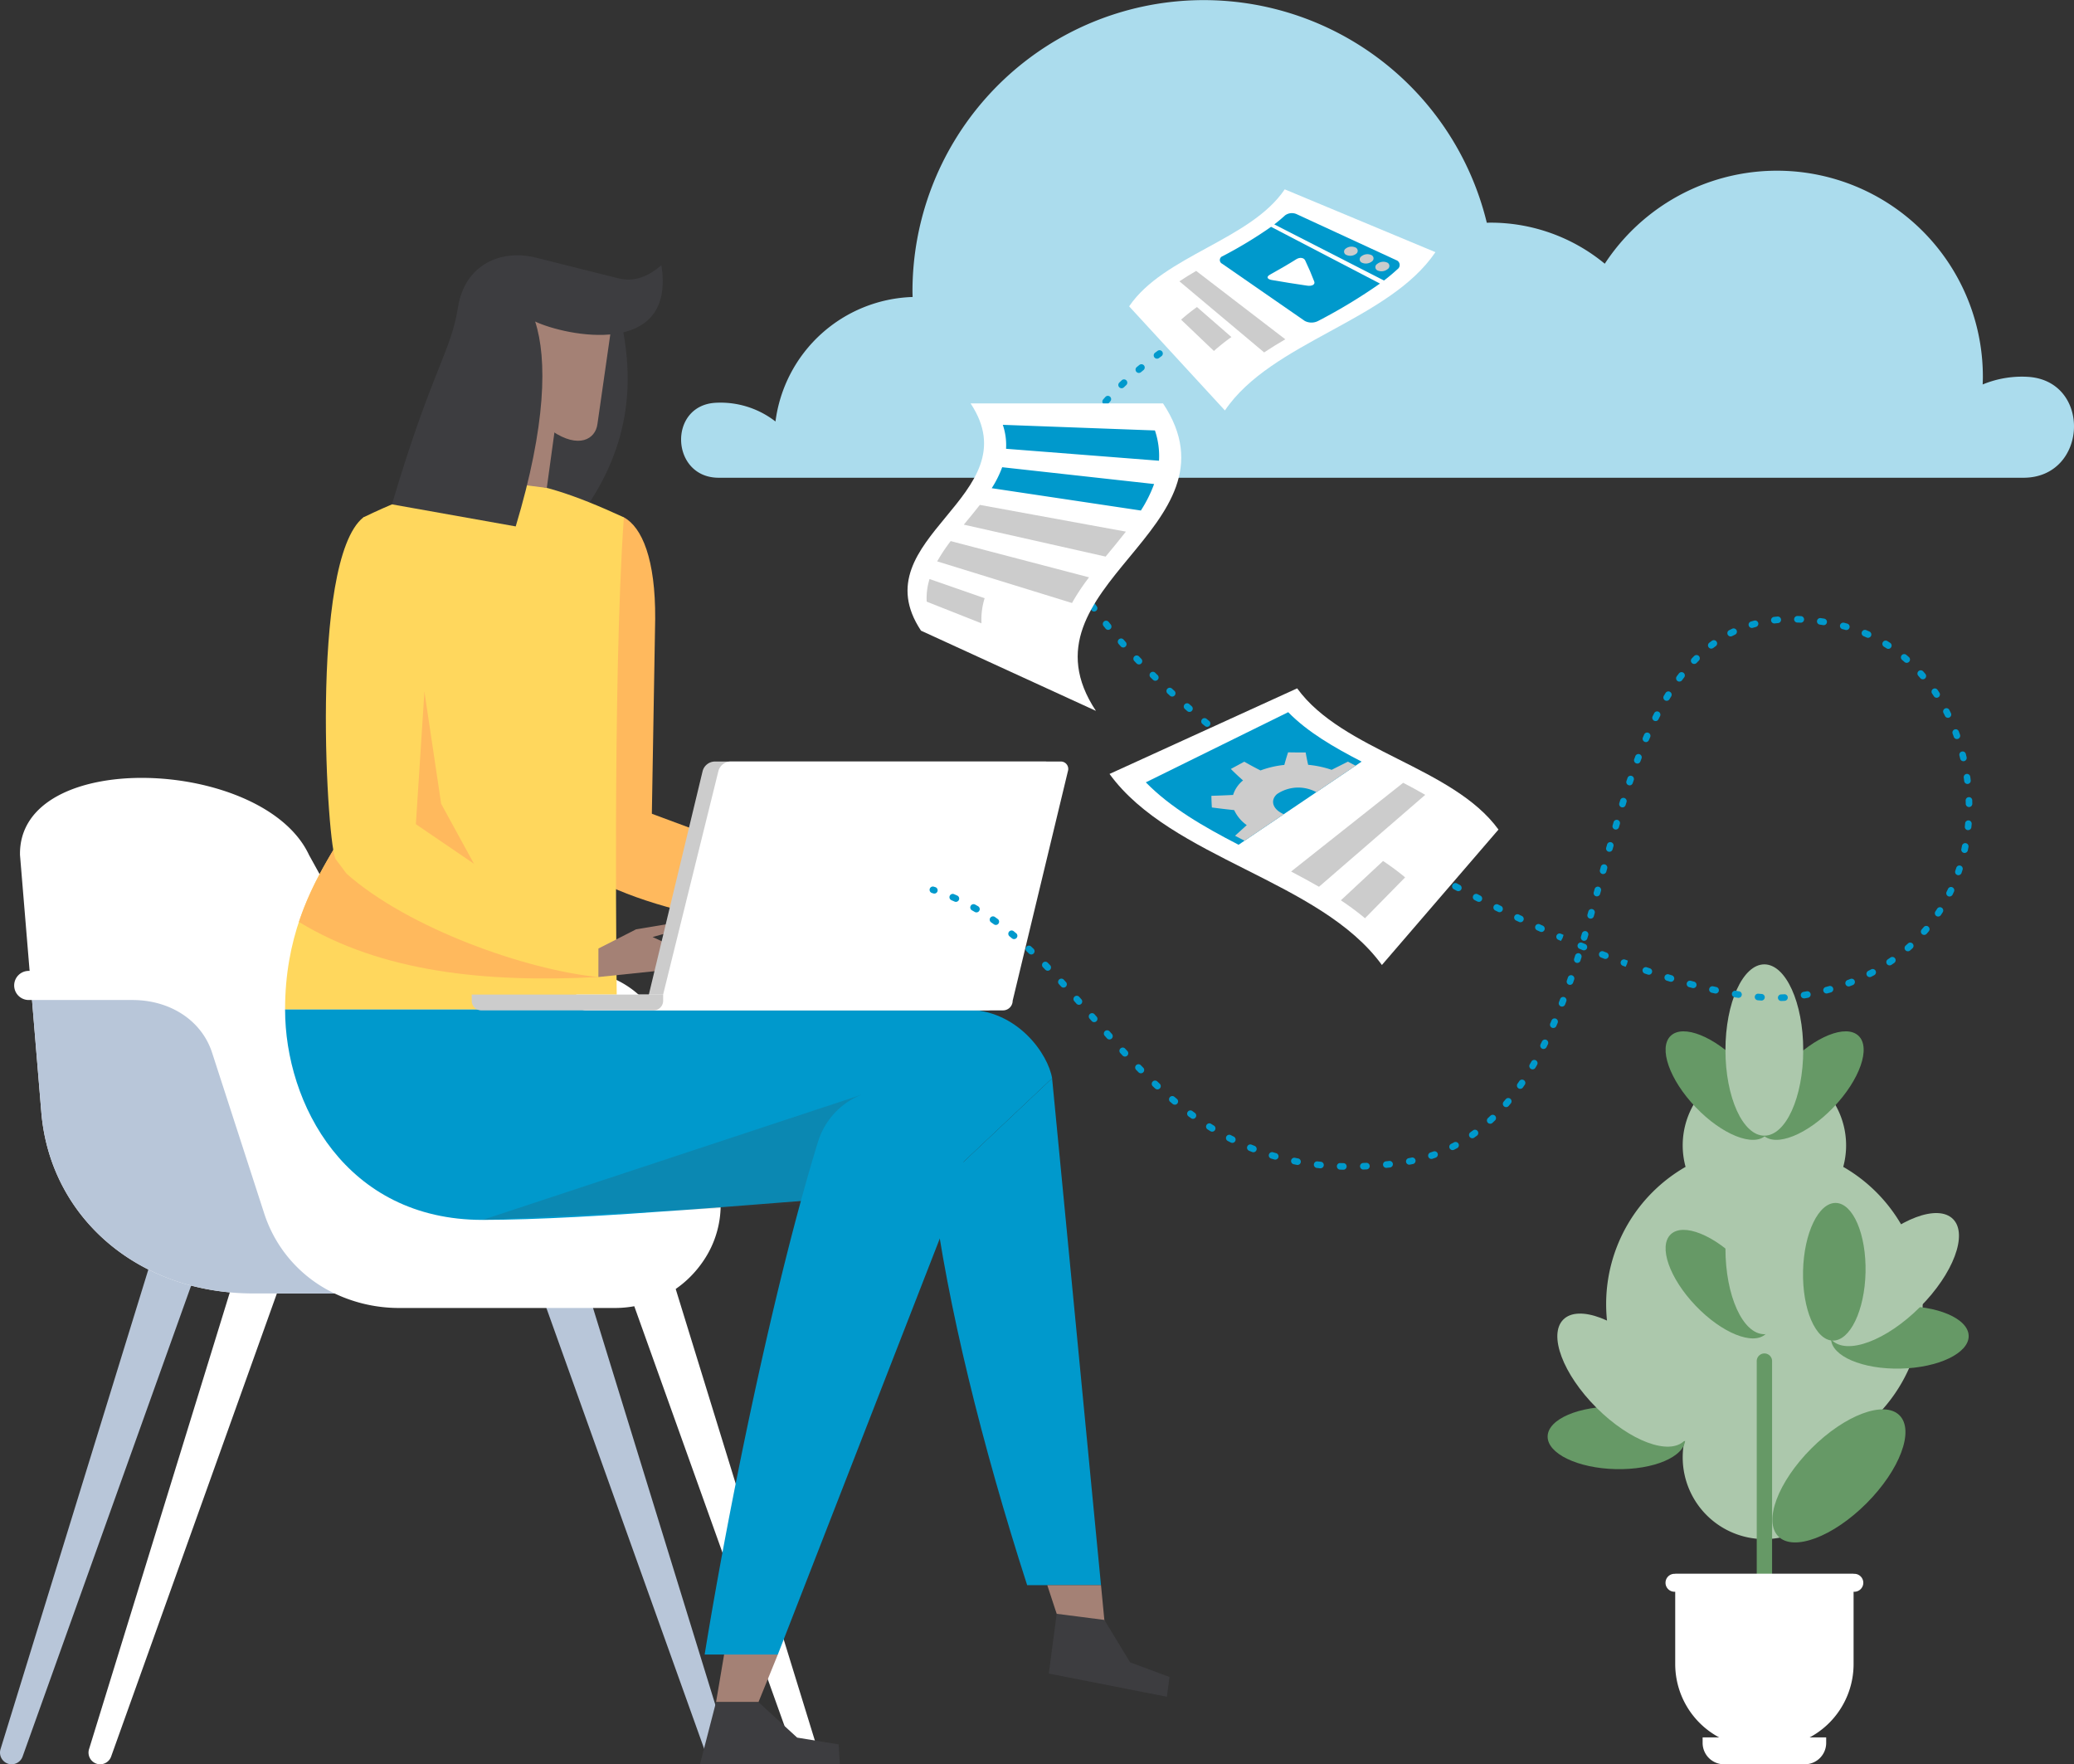<svg xmlns="http://www.w3.org/2000/svg" width="319" height="271.321" viewBox="0 0 319 271.321"><rect x="0" y="0" width="319" height="271.321" fill="#333333" stroke="none"/><defs><style>.a{fill:#abdced;}.b{fill:#acc8ac;}.c{fill:#696;}.d{fill:#fff;}.e{fill:#b8c6d9;}.f{fill:#ffb95d;}.g{fill:#f3abc7;}.h,.l{fill:#3d3d40;}.i{fill:#ffd75d;}.j{fill:#a48175;}.k{fill:#09c;}.l{opacity:0.18;}.m{fill:#ccc;}</style></defs><g transform="translate(-170.329 -107.491)"><path class="a" d="M527.463,165.416a15.788,15.788,0,0,0-6.045,1.2c.015-.4.03-.8.03-1.2a31.67,31.67,0,0,0-58.155-17.368,27.565,27.565,0,0,0-17.6-6.316c-.183,0-.362.01-.544.014a44.8,44.8,0,0,0-88.337,10.544c0,.293.016.582.022.874a21.967,21.967,0,0,0-21.093,19.148,13.762,13.762,0,0,0-8.457-2.9c-.245,0-.488.006-.73.019-7.394.385-6.954,11.53.45,11.53H527.686c9.982,0,10.552-15.024.582-15.523Q527.868,165.415,527.463,165.416Z" transform="translate(-46.136)"/><g transform="translate(406.55 255.795)"><g transform="translate(10.819 15.322)"><path class="b" d="M526.166,380.108A24.326,24.326,0,0,1,538.383,359a12.567,12.567,0,1,1,24.249,0,24.337,24.337,0,0,1,.176,42.106,12.566,12.566,0,1,1-24.6,0A24.325,24.325,0,0,1,526.166,380.108Z" transform="translate(-526.166 -343.179)"/><path class="c" d="M560.708,446.891a1.18,1.18,0,0,1-1.18-1.18V408.527a1.181,1.181,0,1,1,2.361,0v37.184A1.181,1.181,0,0,1,560.708,446.891Z" transform="translate(-536.366 -362.798)"/></g><path class="d" d="M0,0H19.005a0,0,0,0,1,0,0V.847a3.288,3.288,0,0,1-3.288,3.288H3.288A3.288,3.288,0,0,1,0,.847V0A0,0,0,0,1,0,0Z" transform="translate(25.658 118.882)"/><path class="d" d="M0,0H27.434a0,0,0,0,1,0,0V13.878a12.8,12.8,0,0,1-12.8,12.8H12.8A12.8,12.8,0,0,1,0,13.878V0A0,0,0,0,1,0,0Z" transform="translate(21.443 93.724)"/><path class="d" d="M568.359,458.87H540.7a1.38,1.38,0,1,1,0-2.76h27.66a1.38,1.38,0,0,1,0,2.76Z" transform="translate(-519.369 -362.385)"/><ellipse class="c" cx="10.586" cy="4.807" rx="10.586" ry="4.807" transform="translate(31.537 22.975) rotate(-46.29)"/><ellipse class="c" cx="4.807" cy="10.586" rx="4.807" ry="10.586" transform="translate(17.272 14.315) rotate(-43.711)"/><ellipse class="b" cx="5.982" cy="13.173" rx="5.982" ry="13.173" transform="translate(29.168)"/><ellipse class="c" cx="4.807" cy="10.586" rx="4.807" ry="10.586" transform="matrix(0.723, -0.691, 0.691, 0.723, 17.272, 44.846)"/><ellipse class="b" cx="5.982" cy="13.173" rx="5.982" ry="13.173" transform="translate(29.168 30.531)"/><ellipse class="c" cx="13.173" cy="5.982" rx="13.173" ry="5.982" transform="translate(33.078 83.751) rotate(-45)"/><ellipse class="c" cx="4.807" cy="10.586" rx="4.807" ry="10.586" transform="translate(1.711 77.387) rotate(-88.711)"/><ellipse class="b" cx="5.982" cy="13.173" rx="5.982" ry="13.173" transform="translate(0 58.854) rotate(-45)"/><ellipse class="b" cx="4.807" cy="10.586" rx="4.807" ry="10.586" transform="translate(17.445 52.258) rotate(-1.289)"/><ellipse class="c" cx="10.586" cy="4.807" rx="10.586" ry="4.807" transform="translate(45.305 52.793) rotate(-1.289)"/><ellipse class="b" cx="13.173" cy="5.982" rx="13.173" ry="5.982" transform="translate(41.309 53.565) rotate(-45)"/><ellipse class="c" cx="10.586" cy="4.807" rx="10.586" ry="4.807" transform="translate(40.866 57.749) rotate(-88.711)"/></g><g transform="translate(170.329 146.758)"><g transform="translate(0 80.361)"><path class="e" d="M171.487,460.216a1.792,1.792,0,0,0,2.307-1.044l28.658-80.06c.022-.058.047-.128.065-.187a3.694,3.694,0,1,0-7.044-2.231L170.412,458A1.8,1.8,0,0,0,171.487,460.216Z" transform="translate(-170.329 -308.638)"/><path class="d" d="M191.1,460.216a1.791,1.791,0,0,0,2.306-1.044l28.659-80.06c.022-.058.046-.128.065-.187a3.694,3.694,0,1,0-7.044-2.231L190.021,458A1.8,1.8,0,0,0,191.1,460.216Z" transform="translate(-176.324 -308.638)"/><path class="d" d="M337.229,458l-25.061-81.306a3.694,3.694,0,1,0-7.044,2.231c.019.059.043.129.065.187l28.659,80.06A1.79,1.79,0,0,0,337.229,458Z" transform="translate(-211.489 -308.638)"/><path class="e" d="M317.62,458l-25.062-81.306a3.694,3.694,0,1,0-7.044,2.231c.019.059.044.129.065.187l28.659,80.06A1.79,1.79,0,0,0,317.62,458Z" transform="translate(-205.494 -308.638)"/><path class="d" d="M174.759,291.665l3.28,39.555c1.332,16.067,14.761,27.864,32.6,27.864h55.607c9.685,0,16.415-9.424,13.244-18.111l-7.773-21.3a12.542,12.542,0,0,0-11.977-7.954H237.6a11.711,11.711,0,0,1-10.449-5.689l-7.935-14.368C212.224,276.635,174.444,275.081,174.759,291.665Z" transform="translate(-171.683 -279.803)"/><path class="e" d="M215.18,360.132l-8.013-24.71c-1.911-5.9-7.551-9.641-14.388-9.641H177.156l1.617,19.5c1.332,16.066,14.761,27.864,32.6,27.864h13.862l-1.277-2.494A18.43,18.43,0,0,1,215.18,360.132Z" transform="translate(-172.416 -293.86)"/><path class="d" d="M175.709,322.547h15.943c7.83,0,14.314,4.393,16.518,11.19l8.012,24.709a16.144,16.144,0,0,0,7.23,8.986,18.394,18.394,0,0,0,9.375,2.476h33.066a11.73,11.73,0,0,0,9.748-5.038,10.865,10.865,0,0,0,1.393-10.067l-7.772-21.3c-1.415-3.878-5.389-7.776-9.874-8-5.557-.28-22.142-.72-22.142-.72s16.585-1.958,22.142-2.239a14.41,14.41,0,0,1,14.081,9.425l7.772,21.3a15.286,15.286,0,0,1-1.93,14.168,16.366,16.366,0,0,1-13.417,6.949H232.788a23.072,23.072,0,0,1-10.567-2.494,20.6,20.6,0,0,1-10.3-12.064l-8.012-24.71c-1.595-4.916-6.407-8.093-12.259-8.093H175.709a2.239,2.239,0,0,1,0-4.478Z" transform="translate(-171.29 -292.866)"/></g><g transform="translate(43.847)"><g transform="translate(42.952 40.291)"><path class="f" d="M298.607,276.882s-10.36-49.2,5.9-54.8c2.805,1.536,4.878,6.445,4.823,15.607l-.542,31.629Z" transform="translate(-295.355 -222.086)"/><path class="f" d="M347.632,300.94l-.956,4.031c-9.876,1.513-34.942-1.469-46.637-8.688l2.247-5.373,3.825-5.371Z" transform="translate(-296.787 -241.487)"/><path class="g" d="M367.215,309.935l8.657-.9,4.787,1.524.022-1.5a4.443,4.443,0,0,0-2.574-4.095l-2.551-1.183,2.424-.675,2,.845,1.066-.584-3.126-1.588-4.91.82-5.791,2.954Z" transform="translate(-317.326 -246.451)"/></g><path class="h" d="M295.832,172.03l-15.355,1.356-3.511,12.522L272.3,207.85l15.233,2.674C298.76,197.987,300.049,185.687,295.832,172.03Z" transform="translate(-245.353 -166.491)"/><path class="i" d="M285.593,219.585c-15.334-7.036-23.291-8.091-40.056,0-2.26,13.778-.741,24.748,1.164,36.379,1.6,9.744-13.215,17.512-13.215,39.315h51.04S283.8,245.228,285.593,219.585Z" transform="translate(-233.486 -179.294)"/><path class="f" d="M247.638,270.278c-.329-2.008-.644-4-.933-5.982l9.153-3.574,2.573,17.229,6.466,11.82,17.716,14.822c-17.336.9-33.329-.727-46.062-8.473C240.585,283.959,248.852,277.686,247.638,270.278Z" transform="translate(-234.423 -193.608)"/><g transform="translate(6.278 40.291)"><path class="i" d="M245.7,276.882l-1.62-2.169c-1.295-1.015-4.214-45.938,4.218-52.626,6.57.617,10.665,7.319,10.053,16.46l-2.026,31.41Z" transform="translate(-242.529 -222.086)"/><path class="i" d="M250.231,291.9l4.684-4.641,30.924,21.066v4.385c-11.017-1.073-29.168-7.435-38.738-15.9Z" transform="translate(-243.927 -242.011)"/><path class="j" d="M302.9,320.321l8.657-.9,4.787,1.524.022-1.5a4.444,4.444,0,0,0-2.574-4.095l-2.551-1.182,2.424-.676,2,.845,1.066-.583-3.126-1.589-4.91.82-5.791,2.955Z" transform="translate(-260.987 -249.626)"/></g><path class="k" d="M333.115,359.005c-24.413,1.752-52.667,4.461-69.252,4.461-21.064,0-30.376-17.892-30.376-32.351H338.149c8.053,0,12.725,6.934,13.313,10.572Z" transform="translate(-233.486 -215.131)"/><path class="l" d="M335.434,350.028l-58.194,19.221,62.475-3.089Z" transform="translate(-246.864 -220.913)"/><path class="k" d="M395.338,346.344l-18.346,17.317c2.191,17.391,7.612,39.234,14.51,60.634h11.357Z" transform="translate(-277.363 -219.787)"/><path class="j" d="M402.35,458.625q1.185,3.678,2.444,7.319h6.525l-.706-7.319Z" transform="translate(-285.116 -254.117)"/><path class="j" d="M330.208,473.984l-1.24,7.319h6.525l2.978-7.319Z" transform="translate(-262.679 -258.813)"/><g transform="translate(28.707 77.844)"><path class="m" d="M315.225,314.447h50.8a1.479,1.479,0,0,0,1.479-1.479l8.5-35.31a1.139,1.139,0,0,0-1.138-1.479h-50.8a1.974,1.974,0,0,0-1.821,1.479l-8.5,35.31A1.479,1.479,0,0,0,315.225,314.447Z" transform="translate(-286.732 -276.178)"/><path class="d" d="M372.475,276.178h-50.8a1.974,1.974,0,0,0-1.821,1.479l-8.5,34.359H297.987v.952a1.479,1.479,0,0,0,1.479,1.479h64.17a1.479,1.479,0,0,0,1.479-1.479l8.5-35.31A1.139,1.139,0,0,0,372.475,276.178Z" transform="translate(-281.914 -276.178)"/><path class="m" d="M304.28,327.8v.952a1.479,1.479,0,0,1-1.479,1.479H276.314a1.479,1.479,0,0,1-1.479-1.479V327.8Z" transform="translate(-274.835 -291.961)"/></g><path class="k" d="M358.4,349.369a11.456,11.456,0,0,0-14.538,7.537c-6.715,21.836-13.641,55.544-17.418,78.8H337.7L365.351,364.7A11.443,11.443,0,0,0,358.4,349.369Z" transform="translate(-261.909 -220.534)"/><path class="h" d="M327.879,484.526H334.4l5.952,5.462,6.38,1.043.191,3.059H325.405Z" transform="translate(-261.59 -262.036)"/><path class="h" d="M403.9,464.97l7.328.941,3.964,6.524,6.06,2.252-.4,3.039-18.166-3.567Z" transform="translate(-285.219 -256.057)"/><path class="j" d="M288.748,199.358l-1.307,9.5L278.3,207.72l2.265-14.091Z" transform="translate(-247.186 -173.095)"/><path class="j" d="M296.04,191.025c-.292,2.358-2.885,3.87-6.972,1.1l-7.7-6.493-.432-10.616,5.139-7.541,12.764,4.031Z" transform="translate(-247.993 -165.099)"/><path class="h" d="M298.607,165.567c-1.972,1.706-4.131,2.661-6.694,2l-12.422-3.116c-5.521-1.45-11.118.993-12.167,7.576-1.123,7.043-4,9.511-10.158,30.32l19.035,3.392c4.684-15.573,4.863-25.747,2.99-31.507C283.825,176.425,300.882,180,298.607,165.567Z" transform="translate(-240.726 -164.051)"/></g></g><g transform="translate(313.289 147.969)"><g transform="translate(0 95.854)"><path class="k" d="M377,304.953a.511.511,0,0,1-.153-.024l-.237-.074a.507.507,0,0,1,.3-.968l.244.076a.507.507,0,0,1-.152.99Z" transform="translate(-376.249 -303.865)"/></g><g transform="translate(3.094 2.426)"><path class="k" d="M441.29,306.273l-.523-.015a.506.506,0,0,1-.49-.522.493.493,0,0,1,.523-.489l.5.014a.507.507,0,0,1-.012,1.013Zm3.045-.027a.507.507,0,0,1-.019-1.013q.249-.009.5-.022a.507.507,0,0,1,.05,1.012q-.257.012-.513.022Zm-6.586-.193-.051,0q-.257-.026-.512-.056a.506.506,0,1,1,.115-1.006c.165.019.33.037.5.053a.506.506,0,0,1-.049,1.01Zm10.129-.065a.507.507,0,0,1-.051-1.011q.248-.025.5-.053a.506.506,0,0,1,.115,1.006c-.171.019-.34.038-.51.056A.432.432,0,0,1,447.878,305.988Zm-13.638-.446a.5.5,0,0,1-.1-.009c-.169-.032-.337-.065-.5-.1a.506.506,0,1,1,.2-.992q.244.05.491.1a.506.506,0,0,1-.094,1Zm17.154-.042a.507.507,0,0,1-.094-1q.246-.047.489-.1a.507.507,0,0,1,.206.992q-.251.052-.505.1A.56.56,0,0,1,451.394,305.5Zm-20.6-.78a.524.524,0,0,1-.141-.019c-.165-.047-.328-.1-.492-.144a.507.507,0,0,1,.292-.971l.481.142a.506.506,0,0,1-.14.993Zm24.022-.106a.507.507,0,0,1-.16-.987q.236-.079.471-.162a.506.506,0,0,1,.339.955c-.162.057-.324.114-.488.169A.521.521,0,0,1,454.812,304.615Zm-27.381-1.029a.5.5,0,0,1-.183-.035c-.16-.062-.319-.126-.478-.19a.506.506,0,0,1,.38-.939q.231.094.464.185a.507.507,0,0,1-.183.979Zm30.641-.33a.506.506,0,0,1-.229-.959q.222-.111.439-.228a.507.507,0,1,1,.478.894c-.152.081-.306.161-.461.239A.5.5,0,0,1,458.073,303.256Zm-33.883-1.111a.505.505,0,0,1-.226-.053c-.153-.076-.307-.154-.459-.233a.507.507,0,1,1,.466-.9q.222.115.446.227a.506.506,0,0,1-.227.959Zm36.917-.712a.506.506,0,0,1-.292-.921c.135-.1.271-.192.4-.29a.506.506,0,1,1,.6.817c-.139.1-.279.2-.419.3A.506.506,0,0,1,461.107,301.433Zm-40.018-1.012a.51.51,0,0,1-.264-.074c-.146-.09-.292-.18-.436-.271a.506.506,0,1,1,.539-.857c.142.089.283.177.426.265a.506.506,0,0,1-.265.938Zm42.767-1.216a.507.507,0,0,1-.344-.878q.183-.17.364-.342a.507.507,0,1,1,.7.732q-.186.178-.375.353A.5.5,0,0,1,463.856,299.206Zm-45.719-.757a.5.5,0,0,1-.3-.1l-.413-.3a.507.507,0,0,1,.6-.815l.406.3a.506.506,0,0,1-.3.916Zm48.169-1.8a.507.507,0,0,1-.385-.835c.108-.127.215-.255.322-.383a.506.506,0,1,1,.779.647q-.163.2-.33.394A.505.505,0,0,1,466.307,296.646Zm-50.969-.376a.5.5,0,0,1-.324-.118l-.392-.328a.507.507,0,0,1,.655-.773l.385.324a.506.506,0,0,1-.325.9Zm-2.664-2.348a.5.5,0,0,1-.344-.135l-.374-.349a.507.507,0,1,1,.7-.737l.367.344a.506.506,0,0,1-.344.878Zm55.8-.089a.5.5,0,0,1-.289-.091.506.506,0,0,1-.126-.7c.1-.137.19-.275.284-.414a.507.507,0,0,1,.839.569c-.1.142-.194.283-.291.423A.506.506,0,0,1,468.47,293.833Zm-58.342-2.389a.507.507,0,0,1-.361-.151l-.358-.365a.507.507,0,1,1,.725-.707l.353.36a.506.506,0,0,1-.36.862Zm60.247-.608a.507.507,0,0,1-.438-.762l.251-.435a.506.506,0,1,1,.88.5l-.255.444A.507.507,0,0,1,470.375,290.836Zm-62.7-1.964a.5.5,0,0,1-.371-.162l-.346-.375a.506.506,0,1,1,.746-.685l.343.371a.506.506,0,0,1-.371.851Zm64.383-1.168a.506.506,0,0,1-.453-.732l.223-.453a.507.507,0,0,1,.91.445l-.226.458A.506.506,0,0,1,472.057,287.7Zm-66.77-1.466a.507.507,0,0,1-.378-.169l-.338-.38a.507.507,0,1,1,.758-.672l.336.378a.506.506,0,0,1-.378.844Zm68.266-1.761a.492.492,0,0,1-.2-.042.506.506,0,0,1-.263-.666l.2-.463a.506.506,0,1,1,.932.4l-.2.47A.505.505,0,0,1,473.554,284.478Zm-70.616-.9a.506.506,0,0,1-.38-.172l-.335-.381a.507.507,0,0,1,.762-.668l.333.38a.506.506,0,0,1-.38.841Zm71.96-2.389a.507.507,0,0,1-.472-.689l.18-.472a.507.507,0,0,1,.948.36l-.183.477A.507.507,0,0,1,474.9,281.185Zm-74.3-.278a.506.506,0,0,1-.38-.171l-.334-.378a.506.506,0,0,1,.758-.671l.336.38a.507.507,0,0,1-.38.841Zm108.005-.585a.507.507,0,0,1-.017-1.013c.167-.006.333-.013.5-.022a.5.5,0,0,1,.535.477.506.506,0,0,1-.478.534c-.17.01-.343.017-.518.024Zm-3.045-.072h-.038c-.169-.012-.34-.026-.512-.041a.506.506,0,1,1,.088-1.009c.169.014.335.028.5.04a.506.506,0,0,1-.037,1.012Zm6.572-.328a.506.506,0,0,1-.087-1.005l.5-.089a.507.507,0,0,1,.184,1q-.251.047-.5.09A.54.54,0,0,1,512.129,279.922Zm-10.1-.087a.52.52,0,0,1-.08-.006l-.5-.082a.506.506,0,1,1,.165-1l.5.081a.506.506,0,0,1-.078,1.007Zm-3.5-.66a.525.525,0,0,1-.108-.011l-.5-.111a.506.506,0,1,1,.224-.988l.492.108a.507.507,0,0,1-.107,1Zm17.072-.009a.507.507,0,0,1-.131-1q.244-.065.484-.133a.507.507,0,1,1,.274.975q-.246.07-.495.136A.505.505,0,0,1,515.6,279.166Zm-20.531-.827a.525.525,0,0,1-.13-.017l-.494-.132a.506.506,0,1,1,.265-.977l.487.13a.507.507,0,0,1-.129,1Zm-96.843-.079a.5.5,0,0,1-.374-.165l-.342-.373a.507.507,0,0,1,.746-.686l.344.376a.506.506,0,0,1-.374.848Zm120.755-.176a.507.507,0,0,1-.18-.98c.157-.06.313-.119.468-.181a.507.507,0,0,1,.371.943l-.479.185A.5.5,0,0,1,518.98,278.084Zm-42.859-.24a.5.5,0,0,1-.167-.028.506.506,0,0,1-.312-.645l.165-.478a.506.506,0,1,1,.958.328l-.167.483A.507.507,0,0,1,476.121,277.844Zm15.523-.478a.51.51,0,0,1-.147-.022l-.487-.149a.506.506,0,0,1,.3-.968l.485.148a.506.506,0,0,1-.146.991Zm30.584-.718a.507.507,0,0,1-.233-.957q.224-.115.444-.231a.506.506,0,1,1,.476.894c-.151.08-.3.16-.456.238A.5.5,0,0,1,522.228,276.649Zm-33.975-.364a.5.5,0,0,1-.16-.026l-.485-.163a.507.507,0,0,1,.328-.959l.478.161a.507.507,0,0,1-.161.987Zm-92.461-.616a.507.507,0,0,1-.365-.155l-.351-.361a.507.507,0,1,1,.723-.71l.357.367a.506.506,0,0,1-.364.858Zm88.929-.589.174-.476-.217.46-.436-.16a.506.506,0,1,1,.351-.95l.431.158-.13.492Zm40.564-.233a.506.506,0,0,1-.283-.927q.206-.14.41-.282a.506.506,0,1,1,.582.829q-.211.149-.427.294A.5.5,0,0,1,525.286,274.846Zm-48.038-.378a.5.5,0,0,1-.155-.024.506.506,0,0,1-.328-.637l.154-.483a.506.506,0,1,1,.965.308l-.155.485A.506.506,0,0,1,477.248,274.469Zm4.317-.612a.505.505,0,0,1-.184-.035l-.473-.185a.506.506,0,1,1,.367-.943l.473.185a.506.506,0,0,1-.184.978Zm-88.3-.689a.5.5,0,0,1-.349-.139l-.367-.344a.506.506,0,0,1,.69-.741l.374.351a.506.506,0,0,1-.348.874Zm134.829-.49a.506.506,0,0,1-.336-.885q.187-.167.372-.335a.507.507,0,0,1,.683.748q-.19.173-.383.344A.5.5,0,0,1,528.1,272.677Zm-49.835-.144a.508.508,0,0,1-.192-.038l-.471-.194a.506.506,0,1,1,.387-.936l.469.194a.506.506,0,0,1-.193.975Zm-3.479-1.428.2-.464-.247.445-.423-.184a.507.507,0,0,1,.408-.928l.419.183-.156.484Zm3.519-.037a.532.532,0,0,1-.146-.021.507.507,0,0,1-.34-.631l.145-.485a.506.506,0,0,1,.971.29l-.145.485A.506.506,0,0,1,478.3,271.069Zm-87.686-.267a.5.5,0,0,1-.325-.118q-.193-.161-.387-.321a.507.507,0,0,1,.643-.783c.132.109.264.217.4.327a.506.506,0,0,1-.326.895Zm139.985-.64a.507.507,0,0,1-.382-.839c.11-.126.217-.251.323-.378a.507.507,0,0,1,.777.651c-.111.132-.223.263-.337.394A.506.506,0,0,1,530.6,270.162Zm-58.868-.457a.508.508,0,0,1-.209-.045l-.463-.21a.506.506,0,0,1,.419-.922l.462.21a.506.506,0,0,1-.209.968Zm-83.922-1.081a.5.5,0,0,1-.294-.094c-.135-.1-.272-.193-.409-.288a.507.507,0,1,1,.578-.832c.14.1.28.2.42.3a.506.506,0,0,1-.3.918Zm80.693-.414a.5.5,0,0,1-.217-.049l-.46-.218a.506.506,0,1,1,.435-.915l.458.217a.506.506,0,0,1-.217.964Zm10.8-.55a.515.515,0,0,1-.14-.02.505.505,0,0,1-.347-.626l.14-.489a.507.507,0,0,1,.974.279l-.14.489A.507.507,0,0,1,479.3,267.661Zm53.448-.324a.507.507,0,0,1-.422-.786c.092-.139.183-.278.272-.419a.506.506,0,1,1,.854.544c-.092.144-.185.289-.28.433A.507.507,0,0,1,532.75,267.337ZM384.834,266.7a.5.5,0,0,1-.253-.069c-.144-.083-.289-.167-.435-.249a.506.506,0,0,1,.5-.882c.149.084.3.169.446.255a.507.507,0,0,1-.255.945Zm80.464-.03a.5.5,0,0,1-.223-.052l-.456-.224a.507.507,0,0,1,.448-.909l.455.224a.507.507,0,0,1-.224.961Zm-3.182-1.591a.509.509,0,0,1-.23-.056l-.453-.231a.507.507,0,0,1,.462-.9l.451.23a.506.506,0,0,1-.23.958Zm-80.439,0a.509.509,0,0,1-.207-.044q-.228-.1-.458-.2a.507.507,0,1,1,.4-.931c.158.068.315.137.472.208a.506.506,0,0,1-.208.968Zm152.837-.816a.492.492,0,0,1-.223-.052.506.506,0,0,1-.232-.678c.073-.148.144-.3.215-.448a.506.506,0,1,1,.917.429c-.072.156-.146.311-.222.465A.507.507,0,0,1,534.514,264.255Zm-54.241-.023a.492.492,0,0,1-.137-.019.507.507,0,0,1-.351-.624l.137-.489a.506.506,0,1,1,.975.273l-.137.489A.506.506,0,0,1,480.273,264.233Zm-21.316-.8a.507.507,0,0,1-.235-.058l-.45-.237a.507.507,0,0,1,.474-.9l.447.237a.506.506,0,0,1-.236.955Zm-3.135-1.681a.5.5,0,0,1-.242-.062l-.446-.244a.506.506,0,1,1,.486-.889l.445.243a.506.506,0,0,1-.243.951Zm80.049-.778a.508.508,0,0,1-.479-.671c.054-.158.106-.315.158-.473a.506.506,0,1,1,.964.312q-.079.245-.163.489A.507.507,0,0,1,535.872,260.978Zm-54.642-.174a.513.513,0,0,1-.136-.019.507.507,0,0,1-.352-.624l.137-.489a.506.506,0,1,1,.975.272l-.136.489A.507.507,0,0,1,481.229,260.8Zm-28.51-.766a.506.506,0,0,1-.247-.065l-.443-.249a.507.507,0,1,1,.5-.882l.441.248a.507.507,0,0,1-.249.948Zm-3.085-1.763a.5.5,0,0,1-.253-.069l-.441-.256a.507.507,0,1,1,.511-.875l.438.255a.507.507,0,0,1-.255.945Zm87.187-.719a.471.471,0,0,1-.107-.012.507.507,0,0,1-.389-.6q.053-.244.1-.487a.507.507,0,1,1,.994.2q-.05.253-.1.505A.507.507,0,0,1,536.821,257.557Zm-54.63-.179a.5.5,0,0,1-.488-.644l.139-.489a.507.507,0,0,1,.975.277l-.139.489A.506.506,0,0,1,482.191,257.378Zm-35.625-.912a.5.5,0,0,1-.26-.072l-.438-.263a.507.507,0,0,1,.522-.869l.437.262a.507.507,0,0,1-.261.941Zm-3.049-1.856a.5.5,0,0,1-.266-.076l-.433-.268a.507.507,0,0,1,.535-.861l.43.267a.506.506,0,0,1-.267.937Zm93.848-.562-.049,0a.5.5,0,0,1-.455-.553c.016-.165.031-.332.044-.5a.507.507,0,0,1,1.01.081c-.014.172-.029.343-.046.514A.507.507,0,0,1,537.365,254.047Zm-54.189-.09a.505.505,0,0,1-.487-.648l.144-.489a.506.506,0,1,1,.971.287l-.144.486A.505.505,0,0,1,483.176,253.958ZM440.5,252.717a.5.5,0,0,1-.272-.08l-.429-.274a.506.506,0,1,1,.548-.852l.426.272a.507.507,0,0,1-.273.934Zm-2.985-1.936a.5.5,0,0,1-.278-.083l-.426-.281a.506.506,0,1,1,.56-.844l.422.279a.506.506,0,0,1-.278.93Zm46.686-.23a.521.521,0,0,1-.151-.023.507.507,0,0,1-.333-.635l.152-.486a.507.507,0,0,1,.966.3l-.151.483A.508.508,0,0,1,484.206,250.552Zm53.305-.054a.507.507,0,0,1-.506-.5c0-.167-.006-.333-.011-.5a.508.508,0,0,1,.492-.521.5.5,0,0,1,.521.492c0,.172.009.344.011.516a.507.507,0,0,1-.5.513Zm-102.947-1.7a.509.509,0,0,1-.285-.088l-.419-.287a.507.507,0,1,1,.571-.837l.419.286a.507.507,0,0,1-.286.925Zm50.739-1.635a.513.513,0,0,1-.162-.026.507.507,0,0,1-.317-.642l.165-.483a.507.507,0,0,1,.959.328l-.163.479A.507.507,0,0,1,485.3,247.167Zm51.966-.213a.507.507,0,0,1-.5-.446q-.03-.247-.065-.494a.506.506,0,1,1,1-.14c.024.171.047.342.067.512a.506.506,0,0,1-.442.564A.446.446,0,0,1,537.269,246.954Zm-105.629-.178a.5.5,0,0,1-.291-.092l-.417-.294a.506.506,0,1,1,.586-.826l.413.293a.506.506,0,0,1-.292.92Zm-2.89-2.074a.508.508,0,0,1-.3-.1l-.41-.3a.506.506,0,1,1,.6-.817l.41.3a.507.507,0,0,1-.3.916Zm57.746-.887a.518.518,0,0,1-.178-.032.507.507,0,0,1-.3-.653l.181-.478a.507.507,0,0,1,.946.362l-.179.471A.5.5,0,0,1,486.5,243.815Zm50.15-.358a.507.507,0,0,1-.492-.391c-.038-.162-.078-.324-.118-.485a.506.506,0,0,1,.982-.246q.063.249.122.5a.507.507,0,0,1-.377.609A.514.514,0,0,1,536.646,243.458Zm-110.75-.88a.5.5,0,0,1-.305-.1l-.405-.308a.507.507,0,0,1,.614-.807l.4.307a.506.506,0,0,1-.306.91Zm61.919-2.064a.515.515,0,0,1-.2-.04.507.507,0,0,1-.267-.664l.2-.47a.506.506,0,0,1,.929.4l-.2.463A.506.506,0,0,1,487.816,240.514Zm-64.732-.113a.5.5,0,0,1-.314-.109l-.4-.315a.507.507,0,0,1,.629-.795l.4.315a.507.507,0,0,1-.314.9Zm112.563-.351a.507.507,0,0,1-.478-.337q-.082-.234-.17-.468a.507.507,0,1,1,.949-.355c.06.161.119.322.176.483a.506.506,0,0,1-.308.647A.5.5,0,0,1,535.647,240.05Zm-115.332-1.884a.5.5,0,0,1-.321-.116l-.392-.324a.506.506,0,1,1,.646-.78l.39.322a.507.507,0,0,1-.323.9Zm68.984-.883a.507.507,0,0,1-.453-.732c.076-.153.153-.306.23-.458a.506.506,0,1,1,.9.46q-.113.224-.226.449A.5.5,0,0,1,489.3,237.283Zm44.972-.5a.507.507,0,0,1-.455-.284c-.073-.149-.147-.3-.222-.445a.506.506,0,1,1,.9-.461c.078.153.156.307.23.461a.506.506,0,0,1-.233.678A.5.5,0,0,1,534.271,236.778ZM417.6,235.871a.5.5,0,0,1-.33-.124l-.386-.335a.507.507,0,0,1,.666-.763l.381.331a.506.506,0,0,1-.331.89Zm73.4-1.709a.506.506,0,0,1-.435-.766q.132-.222.267-.44a.506.506,0,1,1,.863.53q-.13.212-.259.428A.506.506,0,0,1,490.993,234.162Zm41.527-.47a.507.507,0,0,1-.426-.231q-.135-.208-.274-.413a.506.506,0,1,1,.838-.569c.1.142.192.286.286.43a.507.507,0,0,1-.424.782Zm-117.583-.183a.506.506,0,0,1-.341-.132l-.376-.345a.506.506,0,1,1,.686-.745l.373.341a.506.506,0,0,1-.342.881Zm78.013-2.3a.507.507,0,0,1-.407-.808c.1-.139.206-.276.31-.412a.507.507,0,1,1,.8.616c-.1.131-.2.264-.3.4A.508.508,0,0,1,492.95,231.2Zm-80.606-.13a.507.507,0,0,1-.352-.142l-.367-.356a.507.507,0,1,1,.709-.724l.362.351a.507.507,0,0,1-.352.871Zm118.051-.226a.505.505,0,0,1-.385-.178q-.161-.189-.326-.374a.507.507,0,0,1,.757-.674q.172.194.339.39a.506.506,0,0,1-.385.835Zm-120.567-2.288a.507.507,0,0,1-.365-.155l-.353-.367a.506.506,0,1,1,.731-.7l.351.364a.507.507,0,0,1-.364.859Zm85.4-.069a.506.506,0,0,1-.365-.857q.179-.186.36-.369a.506.506,0,1,1,.719.714c-.117.118-.233.236-.348.356A.5.5,0,0,1,495.225,228.491Zm32.683-.174a.5.5,0,0,1-.335-.128q-.185-.165-.375-.325a.506.506,0,1,1,.655-.773q.2.168.392.34a.506.506,0,0,1-.337.885Zm-2.825-2.149a.5.5,0,0,1-.276-.082q-.208-.135-.419-.265a.507.507,0,0,1,.532-.862c.148.092.294.184.44.279a.506.506,0,0,1-.277.93Zm-27.229-.034a.507.507,0,0,1-.308-.91c.137-.1.277-.208.417-.309a.507.507,0,0,1,.594.821q-.2.145-.4.294A.507.507,0,0,1,497.854,226.133Zm-90.448-.178a.505.505,0,0,1-.378-.169l-.339-.382a.507.507,0,0,1,.76-.671l.335.378a.506.506,0,0,1-.378.844Zm114.557-1.487a.512.512,0,0,1-.207-.044c-.151-.068-.3-.133-.455-.2a.507.507,0,1,1,.394-.934c.16.067.318.136.476.207a.506.506,0,0,1-.208.968Zm-21.127-.212a.506.506,0,0,1-.23-.958c.154-.078.31-.155.466-.229a.506.506,0,0,1,.436.914q-.224.106-.444.218A.5.5,0,0,1,500.837,224.257Zm17.787-.984a.523.523,0,0,1-.134-.017q-.238-.066-.48-.126a.507.507,0,0,1,.245-.983c.169.042.336.085.5.131a.506.506,0,0,1-.133.995ZM405.1,223.25a.505.505,0,0,1-.394-.187l-.321-.4a.506.506,0,0,1,.791-.633l.317.392a.507.507,0,0,1-.393.826Zm99.009-.291a.506.506,0,0,1-.143-.992c.166-.049.334-.1.5-.14a.506.506,0,1,1,.258.979q-.238.064-.473.132A.489.489,0,0,1,504.108,222.959Zm11.042-.43a.469.469,0,0,1-.082-.007c-.166-.026-.331-.053-.495-.077a.506.506,0,1,1,.149-1q.252.037.507.079a.507.507,0,0,1-.08,1.007Zm-7.585-.264a.506.506,0,0,1-.058-1.009c.171-.02.342-.038.515-.054a.507.507,0,1,1,.094,1.009c-.166.016-.33.033-.494.051A.549.549,0,0,1,507.565,222.266Zm4.054-.119h-.025c-.167-.008-.333-.015-.5-.019a.507.507,0,0,1-.492-.521.52.52,0,0,1,.521-.492c.171.006.344.013.518.021a.506.506,0,0,1-.025,1.012ZM402.936,220.43a.506.506,0,0,1-.412-.21l-.3-.417a.507.507,0,0,1,.828-.585l.292.409a.506.506,0,0,1-.41.8Zm-1.978-2.951a.507.507,0,0,1-.432-.24q-.135-.22-.267-.438a.507.507,0,0,1,.868-.523q.129.215.261.429a.506.506,0,0,1-.43.773Zm-1.731-3.1a.507.507,0,0,1-.454-.281q-.116-.232-.226-.463a.507.507,0,1,1,.914-.437c.072.149.144.3.219.448a.507.507,0,0,1-.228.68A.5.5,0,0,1,399.226,214.378Zm-1.39-3.26a.506.506,0,0,1-.478-.338c-.058-.164-.115-.328-.167-.492a.506.506,0,1,1,.962-.314c.051.156.1.312.16.469a.506.506,0,0,1-.308.646A.516.516,0,0,1,397.837,211.119Zm-.913-3.413a.507.507,0,0,1-.5-.419q-.046-.258-.083-.515a.506.506,0,1,1,1-.147q.035.244.079.486a.507.507,0,0,1-.411.587A.489.489,0,0,1,396.924,207.706Zm-.246-3.534a.513.513,0,0,1-.507-.529c.008-.176.019-.351.033-.526a.507.507,0,1,1,1.01.082q-.02.243-.031.488A.507.507,0,0,1,396.677,204.172Zm.612-3.491a.49.49,0,0,1-.153-.024.506.506,0,0,1-.329-.637c.053-.167.11-.334.17-.5a.506.506,0,0,1,.952.346q-.083.23-.157.461A.507.507,0,0,1,397.289,200.681Zm1.465-3.229a.506.506,0,0,1-.446-.745l.242-.45a.507.507,0,1,1,.89.484l-.239.443A.506.506,0,0,1,398.754,197.452Zm1.765-3.079a.506.506,0,0,1-.43-.773c.09-.146.181-.292.271-.435a.507.507,0,0,1,.857.541c-.089.14-.178.283-.267.426A.506.506,0,0,1,400.52,194.373Zm1.977-2.947a.506.506,0,0,1-.409-.8c.1-.14.2-.277.305-.413a.506.506,0,0,1,.811.607c-.1.133-.2.267-.3.4A.507.507,0,0,1,402.5,191.426Zm2.215-2.771a.506.506,0,0,1-.381-.839c.113-.131.227-.258.341-.385a.506.506,0,1,1,.754.676q-.167.185-.332.374A.5.5,0,0,1,404.712,188.655Zm2.453-2.563a.506.506,0,0,1-.35-.872q.185-.178.373-.353a.506.506,0,1,1,.692.739q-.183.171-.364.345A.505.505,0,0,1,407.166,186.092Zm2.655-2.354a.506.506,0,0,1-.323-.9c.131-.109.264-.218.4-.325a.506.506,0,1,1,.637.787c-.13.106-.259.211-.388.318A.5.5,0,0,1,409.821,183.738Zm2.791-2.193a.507.507,0,0,1-.305-.912l.407-.3a.507.507,0,0,1,.608.81l-.4.3A.506.506,0,0,1,412.612,181.545Zm2.855-2.111a.506.506,0,0,1-.3-.915l.41-.3a.506.506,0,1,1,.6.817l-.41.3A.5.5,0,0,1,415.467,179.435Zm2.861-2.1a.506.506,0,0,1-.3-.913l.406-.3a.507.507,0,0,1,.605.813l-.408.3A.5.5,0,0,1,418.328,177.331Zm2.826-2.149a.506.506,0,0,1-.312-.906l.4-.312a.507.507,0,1,1,.627.8l-.4.314A.5.5,0,0,1,421.154,175.182Zm2.767-2.226a.507.507,0,0,1-.324-.9l.387-.324a.507.507,0,0,1,.652.775l-.392.328A.5.5,0,0,1,423.92,172.955Zm2.694-2.313a.506.506,0,0,1-.337-.885l.378-.337a.506.506,0,0,1,.676.755l-.38.339A.506.506,0,0,1,426.614,170.642Z" transform="translate(-380.706 -169.291)"/></g><g transform="translate(51.314)"><path class="k" d="M450.668,166.985a.507.507,0,0,1-.351-.873l.183-.174a.506.506,0,1,1,.7.731l-.184.175A.5.5,0,0,1,450.668,166.985Z" transform="translate(-450.161 -165.796)"/></g></g><g transform="translate(309.914 169.531)"><path class="d" d="M400.364,244.135,373.46,231.8c-9.464-14.27,17.092-20.677,7.628-34.947h29.6C423.488,216.16,387.56,224.828,400.364,244.135Z" transform="translate(-371.387 -196.854)"/><path class="k" d="M392.5,201.594a9.7,9.7,0,0,1,.5,3.685l23.524,1.837a12.268,12.268,0,0,0-.626-4.656Z" transform="translate(-377.844 -198.303)"/><path class="k" d="M390.04,214.212l22.942,3.434a20.513,20.513,0,0,0,2.035-4.075l-23.367-2.585A16.2,16.2,0,0,1,390.04,214.212Z" transform="translate(-377.09 -201.175)"/><path class="m" d="M383.858,222.371l21.812,4.911c1.052-1.277,2.118-2.551,3.117-3.839l-22.462-4.11C385.535,220.353,384.691,221.361,383.858,222.371Z" transform="translate(-375.2 -203.727)"/><path class="m" d="M377.96,230.471l20.734,6.4a33.618,33.618,0,0,1,2.624-3.946l-21.281-5.576A26.654,26.654,0,0,0,377.96,230.471Z" transform="translate(-373.397 -206.178)"/><path class="m" d="M375.629,239.233l8.427,3.332a10.916,10.916,0,0,1,.485-3.862l-8.475-2.951A9.842,9.842,0,0,0,375.629,239.233Z" transform="translate(-372.679 -208.747)"/></g><g transform="translate(344.001 136.609)"><path class="d" d="M435.218,183.435l-14.731-16.01c5.292-7.816,18.641-10.177,23.933-17.993l23.178,9.66C460.438,169.667,442.379,172.86,435.218,183.435Z" transform="translate(-420.487 -149.432)"/><path class="m" d="M431.626,169.1l13.03,10.934c1.05-.7,2.141-1.365,3.257-2.016L434.2,167.5C433.321,168.018,432.457,168.546,431.626,169.1Z" transform="translate(-423.893 -154.957)"/><path class="m" d="M432,177.447l5.047,4.81a31.362,31.362,0,0,1,2.692-2.14l-5.294-4.614A28.323,28.323,0,0,0,432,177.447Z" transform="translate(-424.008 -157.403)"/><path class="k" d="M471.416,161.94,456.1,154.867a1.778,1.778,0,0,0-1.811.192q-.779.717-1.643,1.378l16.875,8.629c.725-.558,1.419-1.137,2.074-1.741A.786.786,0,0,0,471.416,161.94Z" transform="translate(-430.321 -151.045)"/><path class="m" d="M469.806,162.236a1.45,1.45,0,0,0-1.462.2.545.545,0,0,0,.129.969,1.463,1.463,0,0,0,1.488-.182A.555.555,0,0,0,469.806,162.236Zm2.442,1.159a1.472,1.472,0,0,0-1.483.218.553.553,0,0,0,.108.987,1.486,1.486,0,0,0,1.51-.2A.564.564,0,0,0,472.247,163.394Zm2.442,1.159a1.494,1.494,0,0,0-1.5.237.562.562,0,0,0,.086,1.005,1.508,1.508,0,0,0,1.532-.219A.573.573,0,0,0,474.689,164.553Z" transform="translate(-435.045 -153.312)"/><path class="k" d="M441,162.254a.627.627,0,0,0-.06,1.157l12.71,8.8a2.25,2.25,0,0,0,2.129-.04,83.474,83.474,0,0,0,9.429-5.709l-16.744-8.727A66.11,66.11,0,0,1,441,162.254Z" transform="translate(-426.632 -151.971)"/><path class="d" d="M455.559,164.831c.546-.344,1.165-.273,1.381.173q.771,1.607,1.394,3.246c.174.455-.325.745-1.091.635q-2.762-.4-5.439-.868c-.741-.131-.863-.5-.283-.824C452.9,166.428,454.26,165.65,455.559,164.831Z" transform="translate(-429.864 -154.074)"/></g><g transform="translate(340.984 213.349)"><path class="d" d="M475.964,281.686l-17.93,20.827c-9.481-13.051-32.413-16.33-41.894-29.381L445,259.969C452.006,269.616,468.957,272.039,475.964,281.686Z" transform="translate(-416.14 -259.969)"/><path class="k" d="M424.181,276.039c3.8,3.893,8.913,6.836,14.266,9.6l18.925-12.789c-4.238-2.19-8.282-4.52-11.292-7.6Z" transform="translate(-418.599 -261.584)"/><path class="m" d="M460.657,296.879,477,282.742c-1.1-.639-2.239-1.253-3.393-1.854l-17.24,13.648C457.828,295.3,459.264,296.071,460.657,296.879Z" transform="translate(-428.44 -266.365)"/><path class="m" d="M471.106,307.016l6.17-6.284a38.3,38.3,0,0,0-3.393-2.519l-6.491,6.046A42.182,42.182,0,0,1,471.106,307.016Z" transform="translate(-431.81 -271.662)"/><path class="m" d="M449.135,283.27c-1.123-.781-1.245-1.915-.326-2.712a5.83,5.83,0,0,1,6.05-.285l6.034-4.078q-.595-.307-1.184-.619-1.25.631-2.508,1.257a15.43,15.43,0,0,0-3.609-.769q-.222-.946-.38-1.9-1.354.005-2.708-.02-.316.965-.578,1.935a14.793,14.793,0,0,0-3.665.85c-.852-.43-1.685-.878-2.492-1.348L441.7,276.7c.6.605,1.223,1.192,1.875,1.764a4.652,4.652,0,0,0-1.529,2.233q-1.666.085-3.337.133.011.9.071,1.794,1.712.226,3.434.406a5.827,5.827,0,0,0,1.933,2.306q-.9.815-1.8,1.636.727.384,1.461.764l6.031-4.076A4.3,4.3,0,0,1,449.135,283.27Z" transform="translate(-423.04 -264.304)"/></g></g></svg>